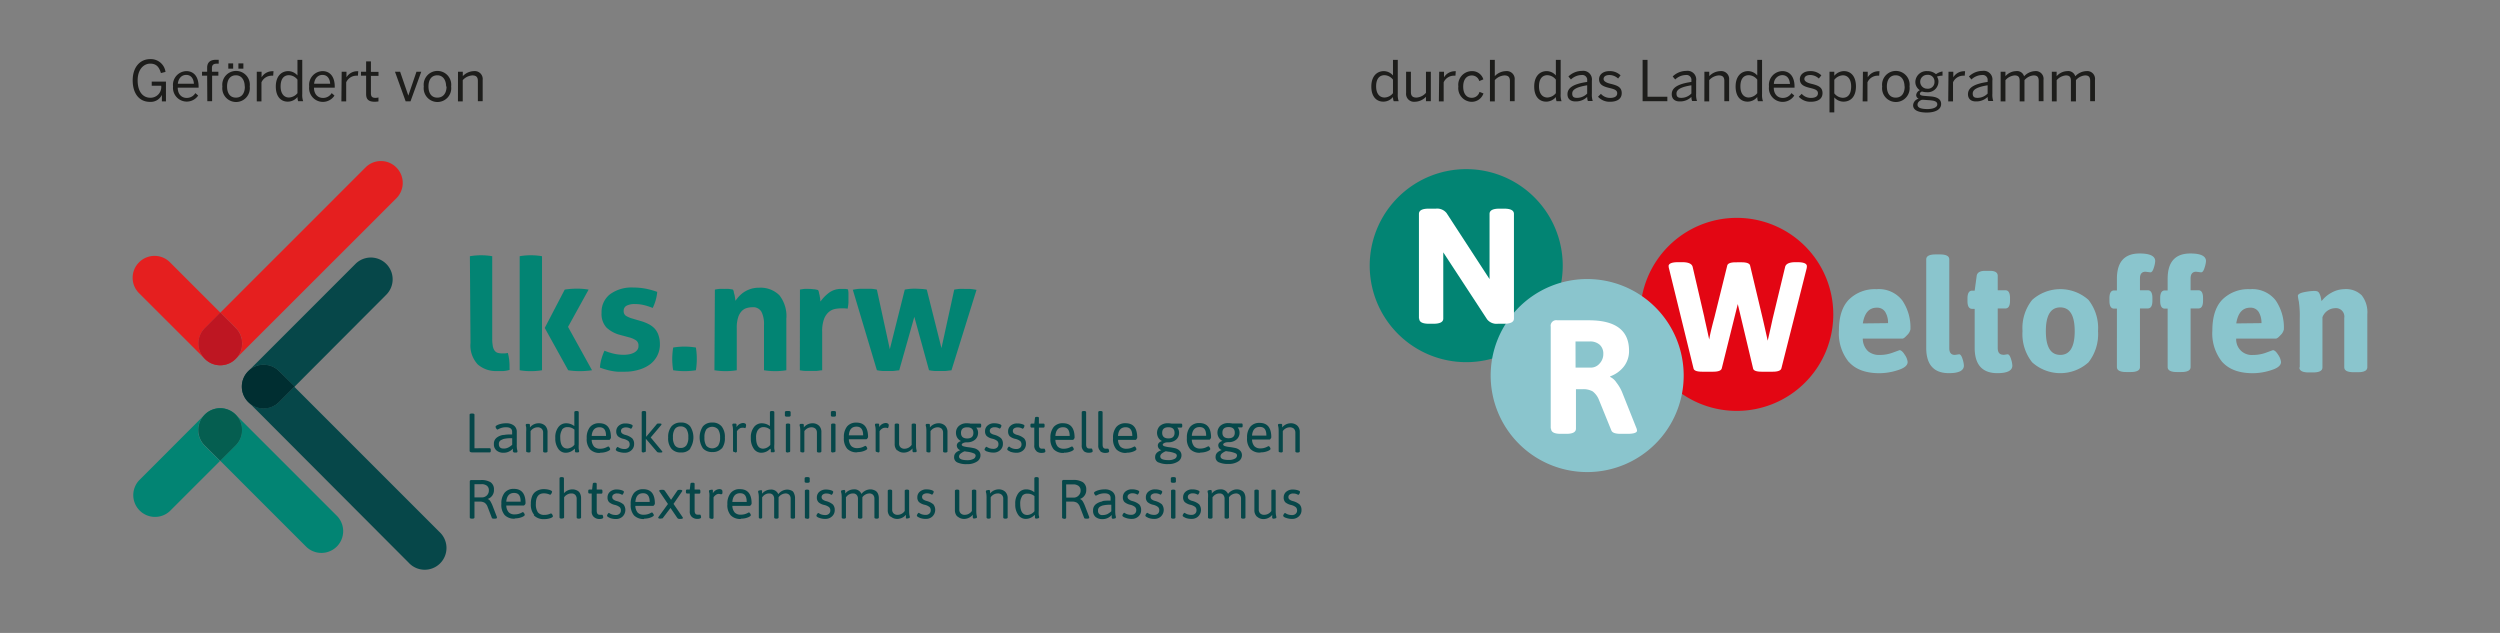 <?xml version="1.0" encoding="UTF-8"?> <svg xmlns="http://www.w3.org/2000/svg" viewBox="0 0 447.87 113.39"><rect x="0" y="0" width="447.87" height="113.39" fill="#808080" stroke="none"/><defs><style>.cls-3{mix-blend-mode:multiply}.cls-4{fill:#028473}.cls-6{fill:#8ac5cd}.cls-7{fill:#fff}.cls-8{fill:#064749}.cls-11{fill:#e51f1f}.cls-16{fill:#1d1d1b}</style></defs><g style="isolation:isolate"><g id="Ebene_1" data-name="Ebene 1"><path style="fill:none" d="M0 0h447.87v113.39H0z"></path><g class="cls-3"><path class="cls-4" d="M262.67 64.88a17.29 17.29 0 1 0-17.29-17.29 17.29 17.29 0 0 0 17.29 17.29"></path></g><path d="M311.14 73.61a17.29 17.29 0 1 0-17.29-17.28 17.28 17.28 0 0 0 17.29 17.28" style="fill:#e30613" class="cls-3"></path><g class="cls-3"><path class="cls-6" d="M284.33 84.57a17.29 17.29 0 1 0-17.28-17.28 17.29 17.29 0 0 0 17.28 17.28"></path></g><path class="cls-7" d="M254.2 57.07V38.32c0-.63.58-.94 1.75-.94h1.26a2.17 2.17 0 0 1 1.94.79l7.7 11.83V38.32c0-.63.59-.94 1.76-.94h.85c1.17 0 1.76.31 1.76.94v18.75c0 .62-.59.93-1.76.93h-1.11a2.16 2.16 0 0 1-1.94-.79l-7.85-12v11.86c0 .62-.59.93-1.76.93h-.8c-1.17 0-1.75-.31-1.75-.93M282.26 65.86H285a2.06 2.06 0 0 0 1.56-.73 2.46 2.46 0 0 0 .67-1.75 2.11 2.11 0 0 0-.65-1.62 2.58 2.58 0 0 0-1.78-.59h-2.55Zm-4.45 10.9V58.54a1 1 0 0 1 1.19-1.16h5.64q7.2 0 7.2 5.44a4.51 4.51 0 0 1-.91 2.82 5.4 5.4 0 0 1-2.47 1.78v.11a2.75 2.75 0 0 1 1.12 1 7.39 7.39 0 0 1 1 1.69l2.54 6.37a1.68 1.68 0 0 1 .15.55c0 .38-.58.58-1.74.58h-1.18c-1 0-1.53-.21-1.68-.61l-2.29-5.64a3.58 3.58 0 0 0-1.05-1.35 3.4 3.4 0 0 0-1.87-.39h-1.13v7.06c0 .62-.57.93-1.73.93h-1c-1.15 0-1.73-.31-1.73-.93M298.92 47.7c0-.49.58-.73 1.73-.73h.73c1.11 0 1.73.29 1.86.86l2.09 9c0 .13.33 1.46.87 4 .11-.74.42-2.08.94-4l2.29-9.25c.09-.39.6-.59 1.53-.59H312c.93 0 1.44.2 1.53.59l2.2 9.25c.32 1.35.63 2.76.95 4.2.13-.53.3-1.29.52-2.27s.35-1.62.43-1.93l2.17-9c.13-.57.75-.86 1.87-.86h.3c1.16 0 1.73.24 1.73.73 0 0 0 .19-.05.41L319.13 66c-.12.39-.63.59-1.54.59h-2c-.95 0-1.46-.2-1.53-.59l-2.74-11.53L308.45 66c-.11.39-.62.59-1.53.59h-2c-.94 0-1.45-.2-1.53-.59L299 48.11a1.22 1.22 0 0 1-.06-.41"></path><path class="cls-6" d="M338.24 57.89a3.72 3.72 0 0 0-.5-2 1.7 1.7 0 0 0-1.51-.77c-1.38 0-2.21.94-2.51 2.82Zm-7 7a8.12 8.12 0 0 1-1.8-5.68c0-2.47.6-4.33 1.8-5.55a6.58 6.58 0 0 1 4.94-1.85 5.3 5.3 0 0 1 4.6 2 8.59 8.59 0 0 1 1.47 5.2 1.9 1.9 0 0 1-.57 1c-.39.43-.67.65-.85.65h-7.12a3.14 3.14 0 0 0 .95 2.26 3.09 3.09 0 0 0 2.06.67 6.67 6.67 0 0 0 2.4-.43l1.17-.43c.28 0 .6.27.94.82a2.79 2.79 0 0 1 .52 1.3c0 .61-.59 1.1-1.75 1.46a10.78 10.78 0 0 1-3.28.55q-3.68 0-5.48-2M350.21 63.58l.76-.11c.24 0 .44.28.61.82a4.61 4.61 0 0 1 .25 1.19c0 .91-.89 1.37-2.68 1.37q-4.06 0-4.07-4.52V46.47c0-.59.56-.89 1.67-.89h.78c1.12 0 1.68.3 1.68.89v15.91c0 .8.33 1.2 1 1.2M358.89 63.58l.76-.11c.24 0 .44.28.61.82a4.61 4.61 0 0 1 .25 1.19c0 .91-.89 1.37-2.68 1.37q-4.06 0-4.07-4.52v-7h-.45c-.56 0-.84-.46-.84-1.39v-.48c0-.93.28-1.39.84-1.39h.45l.36-2.65c.09-.6.6-.9 1.51-.9h.86c.93 0 1.4.3 1.4.9V52h1.37c.55 0 .83.46.83 1.39v.48c0 .93-.28 1.39-.83 1.39h-1.37v7.09c0 .8.33 1.2 1 1.2M366.51 59.33q0 4.24 2.58 4.25c1.72 0 2.59-1.42 2.59-4.25s-.87-4.26-2.59-4.26-2.58 1.42-2.58 4.26m-2.45 5.58a8.11 8.11 0 0 1-1.73-5.6 8.06 8.06 0 0 1 1.73-5.58 7.56 7.56 0 0 1 10.09 0 8.15 8.15 0 0 1 1.71 5.58 8.21 8.21 0 0 1-1.71 5.6 7.53 7.53 0 0 1-10.09 0M385.24 48.79l-.87-.11c-.67 0-1 .4-1 1.2V52h1.39c.56 0 .84.46.84 1.39v.48c0 .93-.28 1.39-.84 1.39h-1.39v10.5c0 .59-.56.89-1.68.89h-.78c-1.11 0-1.67-.3-1.67-.89V55.29h-.5c-.56 0-.84-.46-.84-1.39v-.48c0-.93.28-1.39.84-1.39h.5v-2.09q0-4.53 4.07-4.53c1.86 0 2.79.46 2.79 1.37a4.61 4.61 0 0 1-.25 1.19c-.16.55-.37.82-.61.82M394.31 48.79l-.87-.11c-.66 0-1 .4-1 1.2V52h1.4c.55 0 .83.46.83 1.39v.48c0 .93-.28 1.39-.83 1.39h-1.4v10.5c0 .59-.56.89-1.67.89H390c-1.11 0-1.67-.3-1.67-.89V55.29h-.5c-.56 0-.84-.46-.84-1.39v-.48c0-.93.28-1.39.84-1.39h.5v-2.09q0-4.53 4.07-4.53c1.86 0 2.8.46 2.8 1.37a4.75 4.75 0 0 1-.26 1.19c-.16.55-.37.82-.61.82M405.14 57.89a3.72 3.72 0 0 0-.5-2 1.7 1.7 0 0 0-1.51-.77c-1.38 0-2.21.94-2.51 2.82Zm-7 7a8.12 8.12 0 0 1-1.8-5.68c0-2.47.6-4.33 1.8-5.55a6.58 6.58 0 0 1 4.94-1.85 5.3 5.3 0 0 1 4.6 2 8.59 8.59 0 0 1 1.47 5.2 1.9 1.9 0 0 1-.57 1c-.39.43-.67.65-.86.65h-7.11a2.78 2.78 0 0 0 3 2.93 6.67 6.67 0 0 0 2.4-.43l1.17-.43c.28 0 .6.27.94.82a2.79 2.79 0 0 1 .52 1.3c0 .61-.59 1.1-1.75 1.46a10.78 10.78 0 0 1-3.28.55q-3.67 0-5.48-2M412 65.79v-8.85a17.33 17.33 0 0 0-.17-2.93 8.79 8.79 0 0 1-.17-1c0-.29.38-.52 1.13-.67a10.61 10.61 0 0 1 1.69-.22 1.68 1.68 0 0 1 .74.11.87.87 0 0 1 .3.35 4.1 4.1 0 0 1 .16.39 4.25 4.25 0 0 1 .13.52 3.32 3.32 0 0 0 .1.45 5.42 5.42 0 0 1 1.78-1.51 4.88 4.88 0 0 1 2.31-.63 4 4 0 0 1 3.1 1.11 4.94 4.94 0 0 1 1 3.42v9.46c0 .59-.56.89-1.68.89h-.78c-1.11 0-1.67-.3-1.67-.89v-8.85a1.51 1.51 0 0 0-1.68-1.73 2.51 2.51 0 0 0-2.23 1.62v9c0 .59-.56.89-1.68.89h-.78c-1.11 0-1.67-.3-1.67-.89"></path><path class="cls-8" d="M230.33 92.75a3 3 0 0 0 1.18.21 1.68 1.68 0 0 0 1.17-.45 1.46 1.46 0 0 0 .48-1.13 1.43 1.43 0 0 0-.33-1 3.18 3.18 0 0 0-1.25-.62 1.53 1.53 0 0 1-.59-.29.53.53 0 0 1-.17-.43.51.51 0 0 1 .23-.45 1 1 0 0 1 .65-.18 1.54 1.54 0 0 1 .75.18l.13.06c.06 0 .13-.07.21-.2a.79.79 0 0 0 .11-.33c0-.11-.13-.2-.4-.29a3 3 0 0 0-.9-.13 1.75 1.75 0 0 0-1.18.4 1.29 1.29 0 0 0-.45 1 1.21 1.21 0 0 0 .29.88 2.38 2.38 0 0 0 1 .48 2.12 2.12 0 0 1 .88.4.78.78 0 0 1 .23.59.76.76 0 0 1-.26.6.91.91 0 0 1-.64.22 2.1 2.1 0 0 1-.66-.09 1.6 1.6 0 0 1-.43-.19l-.16-.09c-.06 0-.14.07-.22.2a.67.67 0 0 0-.12.29c0 .13.16.26.49.39m-5.17-.22a1.7 1.7 0 0 0 1.24.43 2 2 0 0 0 1.47-.74.39.39 0 0 1 0 .12 1.06 1.06 0 0 0 0 .14v.24s0 .06.06.1a.23.23 0 0 0 .07.07h.14a1.11 1.11 0 0 0 .3-.06c.12 0 .18-.09.18-.17s0-.14-.07-.39a5.44 5.44 0 0 1-.05-.85v-3.52c0-.14-.13-.22-.39-.22s-.39.08-.39.22v3.61a1.56 1.56 0 0 1-1.25.69 1 1 0 0 1-.74-.25.89.89 0 0 1-.26-.7v-3.35c0-.14-.14-.22-.4-.22s-.39.08-.39.22v3.43a1.55 1.55 0 0 0 .43 1.17m-8.32.39c.26 0 .39-.08.39-.22v-3.62l.15-.17a1.38 1.38 0 0 1 .44-.35 1.41 1.41 0 0 1 .69-.16.82.82 0 0 1 .63.25 1 1 0 0 1 .25.7v3.35c0 .14.13.22.39.22s.4-.08.4-.22v-3.62a1.64 1.64 0 0 1 1.21-.68.91.91 0 0 1 .7.25 1 1 0 0 1 .25.7v3.35c0 .14.13.22.39.22s.4-.08.4-.22v-3.43a2 2 0 0 0-.15-.81 1.13 1.13 0 0 0-.4-.5 1.8 1.8 0 0 0-1-.29 2 2 0 0 0-1.57.82 1.38 1.38 0 0 0-1.41-.82 1.92 1.92 0 0 0-1.5.74.3.3 0 0 1 0-.11 1.3 1.3 0 0 0 0-.13 1 1 0 0 1 0-.12.76.76 0 0 1 0-.11.47.47 0 0 0-.06-.09.23.23 0 0 0-.07-.07h-.14a1.11 1.11 0 0 0-.3.06c-.12 0-.18.09-.18.17s0 .15.07.39a5.35 5.35 0 0 1 0 .85v3.45c0 .14.13.22.39.22m-4.48-.17a3 3 0 0 0 1.17.21 1.65 1.65 0 0 0 1.17-.45 1.64 1.64 0 0 0 .16-2.16 3.16 3.16 0 0 0-1.26-.62 1.55 1.55 0 0 1-.58-.29.54.54 0 0 1-.18-.43.52.52 0 0 1 .24-.45 1 1 0 0 1 .65-.18 1.54 1.54 0 0 1 .75.18l.13.06c.06 0 .13-.07.2-.2a.7.7 0 0 0 .12-.33c0-.11-.14-.2-.4-.29a3 3 0 0 0-.9-.13 1.75 1.75 0 0 0-1.18.4 1.3 1.3 0 0 0-.46 1 1.17 1.17 0 0 0 .3.88 2.38 2.38 0 0 0 1 .48 2.19 2.19 0 0 1 .88.4.77.77 0 0 1 .22.59.76.76 0 0 1-.25.6.92.92 0 0 1-.64.22 2.22 2.22 0 0 1-.67-.09 1.67 1.67 0 0 1-.42-.19l-.16-.09c-.06 0-.14.07-.22.2a.67.67 0 0 0-.12.29c0 .13.16.26.49.39m-2.17.17c.26 0 .39-.08.39-.22v-4.77c0-.14-.13-.22-.39-.22-.27 0-.4.08-.4.22v4.77c0 .14.13.22.4.22m.08-6.43c.26 0 .39-.07.39-.22v-.58c0-.14-.13-.22-.39-.22h-.12c-.27 0-.4.08-.4.22v.58c0 .15.13.22.4.22Zm-4.62 6.26a3 3 0 0 0 1.17.21 1.65 1.65 0 0 0 1.17-.45 1.64 1.64 0 0 0 .16-2.16 3.16 3.16 0 0 0-1.26-.62 1.69 1.69 0 0 1-.59-.29.56.56 0 0 1-.17-.43.53.53 0 0 1 .23-.45 1.07 1.07 0 0 1 .65-.18 1.58 1.58 0 0 1 .76.18l.13.06c.06 0 .12-.07.2-.2a.67.67 0 0 0 .11-.33c0-.11-.13-.2-.39-.29a3 3 0 0 0-.9-.13 1.74 1.74 0 0 0-1.18.4 1.27 1.27 0 0 0-.46 1 1.17 1.17 0 0 0 .3.88 2.31 2.31 0 0 0 1 .48 2.19 2.19 0 0 1 .88.4.77.77 0 0 1 .22.59.76.76 0 0 1-.25.6.92.92 0 0 1-.64.22 2.22 2.22 0 0 1-.67-.09 1.67 1.67 0 0 1-.42-.19l-.16-.09c-.07 0-.14.07-.22.2a.73.73 0 0 0-.13.29c0 .13.17.26.5.39m-4.09 0a3 3 0 0 0 1.18.21 1.68 1.68 0 0 0 1.17-.45 1.46 1.46 0 0 0 .48-1.13 1.43 1.43 0 0 0-.33-1 3.18 3.18 0 0 0-1.25-.62 1.53 1.53 0 0 1-.59-.29.54.54 0 0 1-.26-.47.52.52 0 0 1 .24-.45 1 1 0 0 1 .65-.18 1.54 1.54 0 0 1 .75.18l.13.06c.06 0 .13-.07.2-.2a.7.7 0 0 0 .12-.33c0-.11-.13-.2-.4-.29a3 3 0 0 0-.9-.13 1.75 1.75 0 0 0-1.18.4 1.29 1.29 0 0 0-.45 1 1.17 1.17 0 0 0 .29.88 2.38 2.38 0 0 0 1 .48 2.12 2.12 0 0 1 .88.4.78.78 0 0 1 .23.59.76.76 0 0 1-.26.6.91.91 0 0 1-.64.22 2.1 2.1 0 0 1-.66-.09 1.6 1.6 0 0 1-.43-.19l-.16-.09c-.06 0-.14.07-.22.2a.67.67 0 0 0-.12.29c0 .13.16.26.49.39m-4.45-2a3.09 3.09 0 0 1 .39-.17 5.64 5.64 0 0 1 1.59-.14v1.16a3.38 3.38 0 0 1-.71.51 2 2 0 0 1-.84.17.72.72 0 0 1-.83-.8.75.75 0 0 1 .4-.73m.45-.92a2.58 2.58 0 0 0-1.2.48 1.35 1.35 0 0 0-.54 1.17 1.4 1.4 0 0 0 .46 1.15 1.89 1.89 0 0 0 1.22.38 2.15 2.15 0 0 0 1.66-.74.39.39 0 0 1 0 .12 1.06 1.06 0 0 0 0 .14 1 1 0 0 1 0 .12.83.83 0 0 0 0 .12.37.37 0 0 0 .06.1.23.23 0 0 0 .07.07h.14a1 1 0 0 0 .29-.06c.13 0 .19-.09.19-.17s0-.14-.07-.39a5.44 5.44 0 0 1-.05-.85v-2.24a1.4 1.4 0 0 0-.51-1.14 2.06 2.06 0 0 0-1.32-.41 4.09 4.09 0 0 0-1.39.22c-.38.14-.58.28-.58.42a.61.61 0 0 0 .13.29c.08.13.15.2.22.2l.23-.11a2.87 2.87 0 0 1 1.31-.31c.72 0 1.08.28 1.08.83v.47c-.57 0-1.08 0-1.53.1m-6.43-3h1.23a1.52 1.52 0 0 1 1 .28 1 1 0 0 1 .36.83 1.2 1.2 0 0 1-.38.9 1.21 1.21 0 0 1-.89.36h-1.3Zm-.47 6.18h.07c.27 0 .4-.08.4-.22v-2.88h1a1.74 1.74 0 0 1 .93.2 1.55 1.55 0 0 1 .54.76l.75 1.94c0 .1.17.16.39.16h.1c.28 0 .42-.06.42-.16a.5.5 0 0 0 0-.14l-.77-2a4.7 4.7 0 0 0-.41-.84 1 1 0 0 0-.48-.39 1.66 1.66 0 0 0 1.13-1.67 1.52 1.52 0 0 0-.59-1.32 3.12 3.12 0 0 0-1.78-.42h-1.66a.26.26 0 0 0-.3.29v6.43c0 .14.13.22.4.22m-7.61-4a1.09 1.09 0 0 1 1-.48h.06a1.82 1.82 0 0 1 1.2.44v2.7a1.75 1.75 0 0 1-1.27.68c-.85 0-1.28-.66-1.28-2a2.34 2.34 0 0 1 .33-1.35m2.31 3.45a1.06 1.06 0 0 0 0 .14 1 1 0 0 1 0 .12v.12s0 .06.06.1a.46.46 0 0 0 .07.07h.15a1.13 1.13 0 0 0 .29-.06c.12 0 .18-.09.18-.17s0-.14-.07-.39a5.77 5.77 0 0 1 0-.85v-5.75c0-.14-.14-.22-.4-.22s-.39.08-.39.22v2.49a2.35 2.35 0 0 0-1.48-.51 1.71 1.71 0 0 0-1.39.69 3 3 0 0 0-.55 1.9v.09a3.11 3.11 0 0 0 .52 1.87 1.63 1.63 0 0 0 1.39.74 2.17 2.17 0 0 0 1.58-.74s0 .06 0 .12m-8.29.58c.27 0 .4-.08.4-.22v-3.61a1.54 1.54 0 0 1 1.24-.69 1 1 0 0 1 .75.25.93.93 0 0 1 .26.7v3.35c0 .14.13.22.39.22.27 0 .4-.08.4-.22v-3.43a1.59 1.59 0 0 0-.43-1.17 1.71 1.71 0 0 0-1.24-.43 2 2 0 0 0-1.48.74.2.2 0 0 1 0-.11 1.11 1.11 0 0 1 0-.13.83.83 0 0 1 0-.12v-.11a.41.41 0 0 0-.05-.09l-.08-.07a.37.37 0 0 0-.14 0 1 1 0 0 0-.29.06c-.13 0-.19.09-.19.17s0 .15.07.39a5.35 5.35 0 0 1 .05.85v3.45c0 .14.13.22.39.22m-5.58-.39a1.72 1.72 0 0 0 1.25.43 2 2 0 0 0 1.47-.74.39.39 0 0 1 0 .12 1.06 1.06 0 0 0 0 .14v.12a.83.83 0 0 0 0 .12.37.37 0 0 0 .06.1.23.23 0 0 0 .07.07.41.41 0 0 0 .14 0 1 1 0 0 0 .29-.06c.13 0 .19-.09.19-.17s0-.14-.07-.39a5.44 5.44 0 0 1-.05-.85v-3.49c0-.14-.13-.22-.39-.22-.27 0-.4.08-.4.22v3.61a1.54 1.54 0 0 1-1.24.69 1 1 0 0 1-.75-.25.93.93 0 0 1-.26-.7v-3.35c0-.14-.13-.22-.39-.22s-.4.08-.4.22v3.43a1.59 1.59 0 0 0 .43 1.17m-6.79.22a3 3 0 0 0 1.17.21 1.65 1.65 0 0 0 1.17-.45 1.64 1.64 0 0 0 .16-2.16 3.16 3.16 0 0 0-1.26-.62 1.61 1.61 0 0 1-.59-.29.56.56 0 0 1-.17-.43.53.53 0 0 1 .23-.45 1.07 1.07 0 0 1 .65-.18 1.58 1.58 0 0 1 .76.18l.13.06c.06 0 .12-.07.2-.2a.67.67 0 0 0 .11-.33c0-.11-.13-.2-.39-.29a3 3 0 0 0-.9-.13 1.74 1.74 0 0 0-1.18.4 1.27 1.27 0 0 0-.46 1 1.17 1.17 0 0 0 .3.88 2.38 2.38 0 0 0 1 .48 2.19 2.19 0 0 1 .88.4.77.77 0 0 1 .22.59.76.76 0 0 1-.25.6.92.92 0 0 1-.64.22 2.22 2.22 0 0 1-.67-.09 1.67 1.67 0 0 1-.42-.19l-.16-.09c-.07 0-.14.07-.22.2a.73.73 0 0 0-.13.29c0 .13.17.26.5.39m-5.18-.22a1.72 1.72 0 0 0 1.25.43 2 2 0 0 0 1.47-.74s0 .06 0 .12v.14a.83.83 0 0 1 0 .12.83.83 0 0 0 0 .12.93.93 0 0 0 0 .1l.08.07h.14a1 1 0 0 0 .29-.06c.13 0 .19-.09.19-.17s0-.14-.07-.39a5.44 5.44 0 0 1-.05-.85v-3.49c0-.14-.13-.22-.39-.22-.27 0-.4.08-.4.22v3.61a1.54 1.54 0 0 1-1.24.69 1 1 0 0 1-.75-.25.93.93 0 0 1-.26-.7v-3.35c0-.14-.13-.22-.39-.22-.27 0-.4.08-.4.22v3.43a1.55 1.55 0 0 0 .43 1.17m-8.31.39c.26 0 .39-.08.39-.22v-3.62l.15-.17a1.38 1.38 0 0 1 .44-.35 1.41 1.41 0 0 1 .69-.16.82.82 0 0 1 .63.25 1 1 0 0 1 .24.7v3.35c0 .14.13.22.4.22.26 0 .39-.08.39-.22v-3.42a1 1 0 0 0 0-.2 1.65 1.65 0 0 1 1.21-.68.93.93 0 0 1 .71.25 1 1 0 0 1 .24.7v3.35c0 .14.13.22.4.22.26 0 .39-.08.39-.22v-3.43a2 2 0 0 0-.15-.81 1.18 1.18 0 0 0-.39-.5 1.84 1.84 0 0 0-1-.29 2.05 2.05 0 0 0-1.57.82 1.36 1.36 0 0 0-1.41-.82 2 2 0 0 0-1.5.74.42.42 0 0 1 0-.11 1.3 1.3 0 0 0 0-.13.83.83 0 0 1 0-.12.36.36 0 0 0 0-.11.41.41 0 0 0-.05-.09.27.27 0 0 0-.08-.07.37.37 0 0 0-.14 0 1 1 0 0 0-.29.06c-.12 0-.19.09-.19.17s0 .15.07.39a5.35 5.35 0 0 1 .05.85v3.45c0 .14.13.22.4.22m-4.49-.17a3 3 0 0 0 1.18.21 1.68 1.68 0 0 0 1.17-.45 1.47 1.47 0 0 0 .49-1.13 1.43 1.43 0 0 0-.33-1 3.16 3.16 0 0 0-1.26-.62 1.61 1.61 0 0 1-.59-.29.56.56 0 0 1-.17-.43.53.53 0 0 1 .23-.45 1 1 0 0 1 .65-.18 1.61 1.61 0 0 1 .76.18l.13.06c.05 0 .12-.07.2-.2a.79.79 0 0 0 .11-.33c0-.11-.13-.2-.39-.29a3.15 3.15 0 0 0-.9-.13 1.78 1.78 0 0 0-1.19.4 1.29 1.29 0 0 0-.45 1 1.17 1.17 0 0 0 .3.88 2.26 2.26 0 0 0 1 .48 2.25 2.25 0 0 1 .89.4.81.81 0 0 1 .22.59.79.79 0 0 1-.25.6.92.92 0 0 1-.64.22 2.17 2.17 0 0 1-.67-.09 1.39 1.39 0 0 1-.42-.19l-.16-.09c-.07 0-.14.07-.23.2a.67.67 0 0 0-.12.29c0 .13.17.26.49.39m-2.17.17c.27 0 .4-.08.4-.22v-4.8c0-.14-.13-.22-.4-.22-.26 0-.39.08-.39.22v4.77c0 .14.13.22.39.22m.08-6.43c.27 0 .4-.07.4-.22v-.58c0-.14-.13-.22-.4-.22h-.12c-.26 0-.39.08-.39.22v.58c0 .15.13.22.39.22Zm-8.52 6.43c.27 0 .4-.08.4-.22v-3.62l.15-.17a1.38 1.38 0 0 1 .44-.35 1.41 1.41 0 0 1 .69-.16.82.82 0 0 1 .63.25 1 1 0 0 1 .24.7v3.35c0 .14.13.22.4.22.26 0 .39-.08.39-.22v-3.42a1 1 0 0 0 0-.2 1.65 1.65 0 0 1 1.21-.68.93.93 0 0 1 .71.25 1 1 0 0 1 .24.7v3.35c0 .14.13.22.4.22.26 0 .39-.08.39-.22v-3.43a2 2 0 0 0-.15-.81A1.18 1.18 0 0 0 142 88a1.84 1.84 0 0 0-1-.29 2.05 2.05 0 0 0-1.57.82 1.36 1.36 0 0 0-1.41-.82 2 2 0 0 0-1.5.74 1.1 1.1 0 0 1 0-.11.44.44 0 0 0 0-.13.83.83 0 0 1 0-.12v-.11a.41.41 0 0 0 0-.09l-.08-.07a.37.37 0 0 0-.14 0 1 1 0 0 0-.29.06c-.13 0-.19.09-.19.17s0 .15.07.39a5.35 5.35 0 0 1 .05.85v3.41c0 .14.13.22.39.22m-5.13-3c.07-1 .54-1.56 1.38-1.56s1.19.52 1.19 1.56Zm1.53 3a3.39 3.39 0 0 0 1.24-.22q.54-.22.54-.42a.67.67 0 0 0-.12-.29c-.09-.13-.16-.2-.23-.2l-.2.1a2.51 2.51 0 0 1-1.24.31 1.42 1.42 0 0 1-1.09-.38 1.89 1.89 0 0 1-.43-1.2h3.12c.06 0 .13-.06.21-.16a.49.49 0 0 0 .12-.25q0-2.58-2.1-2.58a2 2 0 0 0-1.65.69 3 3 0 0 0-.59 2 2.77 2.77 0 0 0 .6 2 2.35 2.35 0 0 0 1.82.65m-5.3 0c.26 0 .4-.08.4-.22v-3.66l.11-.15a1.48 1.48 0 0 1 .34-.3.82.82 0 0 1 .44-.16 1 1 0 0 1 .36.06h.2c.05 0 .1-.06.14-.18a1.48 1.48 0 0 0 0-.35.34.34 0 0 0-.14-.28.74.74 0 0 0-.43-.11 1.45 1.45 0 0 0-1.14.74.3.3 0 0 1 0-.11 1.3 1.3 0 0 0 0-.13V88a.76.76 0 0 1 0-.11.41.41 0 0 0 0-.09l-.08-.07a.41.41 0 0 0-.14 0 1 1 0 0 0-.29.06c-.13 0-.19.09-.19.17s0 .15.07.39a5.35 5.35 0 0 1 0 .85v3.5c0 .14.13.22.39.22m-3.47-.27a1.41 1.41 0 0 0 .88.31q.72 0 .72-.3a.94.94 0 0 0-.06-.28c0-.12-.08-.18-.14-.18h-.14a1.28 1.28 0 0 1-.29 0c-.35 0-.53-.24-.53-.73v-3.03h.83c.13 0 .2-.09.2-.29V88c0-.2-.07-.3-.2-.3h-.83v-1c0-.15-.1-.22-.3-.22H124c-.19 0-.3.07-.31.22l-.12 1h-.49c-.14 0-.2.1-.2.3v.12c0 .2.06.29.2.29h.49v3.15a1.26 1.26 0 0 0 .39 1.06m-5.59.27c.22 0 .36 0 .42-.14l1.33-1.75 1.23 1.81a.48.48 0 0 0 .42.15h.11c.31 0 .46-.06.46-.17a.34.34 0 0 0-.08-.18l-1.6-2.34 1.49-2.17a.34.34 0 0 0 .08-.18c0-.11-.15-.17-.46-.17-.22 0-.36.05-.42.14l-1.13 1.65-1.13-1.64a.48.48 0 0 0-.42-.15h-.11c-.31 0-.46.06-.46.17a.34.34 0 0 0 .08.18l1.48 2.19-1.66 2.28a.34.34 0 0 0-.08.18c0 .11.16.17.46.17m-4.55-3q.11-1.56 1.38-1.56c.79 0 1.18.52 1.18 1.56Zm1.53 3a3.39 3.39 0 0 0 1.24-.22q.54-.22.54-.42A.73.73 0 0 0 117 92c-.08-.13-.15-.2-.22-.2l-.21.1a2.44 2.44 0 0 1-1.23.31 1.44 1.44 0 0 1-1.1-.38 1.94 1.94 0 0 1-.42-1.2H117c.06 0 .13-.06.2-.16a.49.49 0 0 0 .12-.25c0-1.72-.69-2.58-2.09-2.58a2.05 2.05 0 0 0-1.66.69 3 3 0 0 0-.58 2 2.82 2.82 0 0 0 .59 2 2.39 2.39 0 0 0 1.83.65m-6.21-.21a3 3 0 0 0 1.17.21 1.65 1.65 0 0 0 1.17-.45 1.64 1.64 0 0 0 .16-2.16 3.16 3.16 0 0 0-1.26-.62 1.55 1.55 0 0 1-.58-.29.54.54 0 0 1-.18-.43.52.52 0 0 1 .24-.45 1 1 0 0 1 .65-.18 1.54 1.54 0 0 1 .75.18l.13.06c.06 0 .13-.07.2-.2a.7.7 0 0 0 .12-.33c0-.11-.14-.2-.4-.29a3 3 0 0 0-.9-.13 1.75 1.75 0 0 0-1.18.4 1.29 1.29 0 0 0-.45 1 1.17 1.17 0 0 0 .29.88 2.38 2.38 0 0 0 1 .48 2.19 2.19 0 0 1 .88.4.77.77 0 0 1 .22.59.76.76 0 0 1-.25.6.92.92 0 0 1-.64.22 2.22 2.22 0 0 1-.67-.09 1.67 1.67 0 0 1-.42-.19l-.16-.09c-.06 0-.14.07-.22.2a.67.67 0 0 0-.12.29c0 .13.16.26.49.39m-2.78-.1a1.43 1.43 0 0 0 .88.31c.49 0 .73-.1.73-.3a.94.94 0 0 0-.06-.28q-.06-.18-.15-.18h-.14a1.23 1.23 0 0 1-.29 0c-.35 0-.53-.24-.53-.73v-3.05h.83c.13 0 .2-.09.2-.29V88c0-.2-.07-.3-.2-.3h-.83v-1c0-.15-.1-.22-.29-.22h-.1c-.2 0-.31.07-.32.22l-.12 1h-.49c-.13 0-.2.1-.2.3v.12c0 .2.07.29.2.29h.42v3.15a1.26 1.26 0 0 0 .39 1.06m-5.73.27c.26 0 .4-.08.4-.22v-3.58l.14-.18a1.83 1.83 0 0 1 .46-.34 1.42 1.42 0 0 1 .72-.17.9.9 0 0 1 .67.25 1 1 0 0 1 .26.7v3.35c0 .14.13.22.39.22s.4-.08.4-.22v-3.43a1.86 1.86 0 0 0-.16-.81 1.13 1.13 0 0 0-.4-.5 1.86 1.86 0 0 0-1-.29 2.06 2.06 0 0 0-1.51.69v-2.67c0-.14-.14-.22-.4-.22s-.39.08-.39.22v7c0 .14.13.22.39.22m-5-.6a2.41 2.41 0 0 0 1.87.69 3.24 3.24 0 0 0 1.09-.17c.31-.11.46-.22.46-.34a.72.72 0 0 0-.11-.31c-.08-.13-.16-.19-.22-.19h-.06a2.46 2.46 0 0 1-1.12.25 1.39 1.39 0 0 1-1.18-.46 2.56 2.56 0 0 1-.36-1.51q0-1.89 1.44-1.89a2.56 2.56 0 0 1 1.07.24h.07c.06 0 .13-.07.2-.2a.74.74 0 0 0 .12-.33c0-.12-.16-.22-.46-.32a3.54 3.54 0 0 0-1-.14 2.44 2.44 0 0 0-1.59.53 1.85 1.85 0 0 0-.55.82 3.46 3.46 0 0 0-.2 1.27 2.88 2.88 0 0 0 .6 2m-5-2.38c.08-1 .54-1.56 1.39-1.56s1.18.52 1.18 1.56Zm1.53 3a3.39 3.39 0 0 0 1.24-.22q.54-.22.54-.42a.67.67 0 0 0-.12-.29c-.09-.13-.16-.2-.22-.2a.76.76 0 0 0-.21.1 2.51 2.51 0 0 1-1.24.31 1.42 1.42 0 0 1-1.09-.38 1.94 1.94 0 0 1-.43-1.2h3.12c.06 0 .13-.06.21-.16a.49.49 0 0 0 .12-.25c0-1.72-.7-2.58-2.09-2.58a2.05 2.05 0 0 0-1.66.69 3 3 0 0 0-.58 2 2.77 2.77 0 0 0 .59 2 2.35 2.35 0 0 0 1.82.65M85 86.74h1.23a1.52 1.52 0 0 1 1 .28 1 1 0 0 1 .35.83 1.22 1.22 0 0 1-.36.9 1.25 1.25 0 0 1-.9.36H85Zm-.47 6.18h.07c.27 0 .4-.08.4-.22v-2.84h.89a1.68 1.68 0 0 1 .92.2 1.5 1.5 0 0 1 .55.76l.75 1.94c0 .1.17.16.39.16h.1c.28 0 .42-.06.42-.16a.5.5 0 0 0 0-.14l-.77-2a5.5 5.5 0 0 0-.41-.84 1 1 0 0 0-.48-.39 1.65 1.65 0 0 0 1.13-1.67 1.52 1.52 0 0 0-.59-1.32 3.13 3.13 0 0 0-1.79-.4h-1.65a.26.26 0 0 0-.3.29v6.41c0 .14.13.22.4.22M229.41 81.07c.27 0 .4-.07.4-.22v-3.61a1.54 1.54 0 0 1 1.24-.69 1.09 1.09 0 0 1 .75.25 1 1 0 0 1 .26.71v3.34c0 .15.13.22.39.22.27 0 .4-.07.4-.22v-3.42a1.55 1.55 0 0 0-.43-1.17 1.68 1.68 0 0 0-1.25-.43 2 2 0 0 0-1.47.74.53.53 0 0 1 0-.11 1.23 1.23 0 0 0 0-.13.83.83 0 0 1 0-.12.83.83 0 0 0 0-.12.41.41 0 0 0-.05-.09.21.21 0 0 0-.08-.06h-.14a1.35 1.35 0 0 0-.29 0c-.13 0-.19.1-.19.18s0 .14.07.38a5.5 5.5 0 0 1 .05.86v3.46c0 .15.13.22.39.22m-5.16-3c.07-1 .54-1.56 1.38-1.56s1.19.52 1.19 1.56Zm1.53 3a3.19 3.19 0 0 0 1.24-.22c.36-.14.54-.28.54-.41a.65.65 0 0 0-.12-.3c-.09-.13-.16-.19-.23-.19l-.2.09a2.52 2.52 0 0 1-1.24.32 1.46 1.46 0 0 1-1.09-.38 1.89 1.89 0 0 1-.43-1.21h3.12c.06 0 .13 0 .21-.16a.44.44 0 0 0 .12-.24q0-2.58-2.1-2.58a2.06 2.06 0 0 0-1.65.68 3 3 0 0 0-.59 2 2.79 2.79 0 0 0 .6 2 2.34 2.34 0 0 0 1.82.64m-6.88.12a2.68 2.68 0 0 1 .68-.39l.41.07a4.27 4.27 0 0 1 1.34.34.43.43 0 0 1 .23.39.66.66 0 0 1-.41.57 2.21 2.21 0 0 1-1.07.22c-1 0-1.48-.22-1.48-.67a.69.69 0 0 1 .3-.53m1.15-4.69q1.11 0 1.11 1c0 .66-.37 1-1.11 1s-1.11-.34-1.11-1 .37-1 1.11-1m-1.73 6.31a3.8 3.8 0 0 0 1.69.29 3.09 3.09 0 0 0 1.77-.44 1.29 1.29 0 0 0 .66-1.11 1.15 1.15 0 0 0-.35-.86 1.72 1.72 0 0 0-.83-.44c-.33-.07-.65-.13-1-.17a4.9 4.9 0 0 1-.83-.16c-.23-.07-.35-.17-.35-.31s.28-.39.85-.41h.1a2.09 2.09 0 0 0 1.46-.49 1.57 1.57 0 0 0 .52-1.21 1.47 1.47 0 0 0-.32-.94h.69c.13 0 .19-.1.19-.3v-.11c0-.2-.06-.3-.19-.3h-1.7a3.34 3.34 0 0 0-.65-.06 2.07 2.07 0 0 0-1.46.48 1.71 1.71 0 0 0-.28 2.1 1.48 1.48 0 0 0 .66.6q-.75.26-.75.81a.89.89 0 0 0 .63.83q-1.11.39-1.11 1.2a1 1 0 0 0 .58 1m-4.84-4.75c.08-1 .54-1.56 1.39-1.56s1.18.52 1.18 1.56Zm1.53 3a3.19 3.19 0 0 0 1.24-.22c.36-.14.54-.28.54-.41a.65.65 0 0 0-.12-.3c-.08-.13-.16-.19-.22-.19l-.21.09a2.52 2.52 0 0 1-1.24.32 1.46 1.46 0 0 1-1.09-.38 2 2 0 0 1-.43-1.21h3.12c.06 0 .13 0 .21-.16a.44.44 0 0 0 .12-.24c0-1.72-.7-2.58-2.09-2.58a2.08 2.08 0 0 0-1.66.68 3 3 0 0 0-.58 2 2.79 2.79 0 0 0 .59 2 2.34 2.34 0 0 0 1.82.64m-6.88.12a2.58 2.58 0 0 1 .69-.39l.4.07a4.19 4.19 0 0 1 1.34.34.43.43 0 0 1 .23.39.66.66 0 0 1-.41.57 2.21 2.21 0 0 1-1.07.22c-1 0-1.48-.22-1.48-.67a.69.69 0 0 1 .3-.53m1.16-4.69c.73 0 1.1.33 1.1 1s-.37 1-1.1 1-1.12-.34-1.12-1 .37-1 1.12-1m-1.74 6.31a3.82 3.82 0 0 0 1.7.29 3.06 3.06 0 0 0 1.72-.44 1.29 1.29 0 0 0 .66-1.11 1.15 1.15 0 0 0-.35-.86 1.72 1.72 0 0 0-.83-.44c-.33-.07-.65-.13-1-.17a5.1 5.1 0 0 1-.83-.16c-.23-.07-.35-.17-.35-.31s.28-.39.85-.41h.1a2.09 2.09 0 0 0 1.46-.49 1.57 1.57 0 0 0 .52-1.21 1.41 1.41 0 0 0-.32-.94h.69c.13 0 .2-.1.2-.3v-.11c0-.2-.07-.3-.2-.3h-1.7a3.27 3.27 0 0 0-.65-.06 2.07 2.07 0 0 0-1.46.48 1.75 1.75 0 0 0-.28 2.1 1.48 1.48 0 0 0 .66.6q-.75.26-.75.81a.88.88 0 0 0 .64.83c-.75.26-1.12.66-1.12 1.2a1 1 0 0 0 .58 1m-7.23-4.75q.1-1.56 1.38-1.56c.79 0 1.18.52 1.18 1.56Zm1.53 3a3.19 3.19 0 0 0 1.24-.22c.36-.14.53-.28.53-.41a.65.65 0 0 0-.12-.3c-.08-.13-.15-.19-.22-.19l-.21.09a2.45 2.45 0 0 1-1.23.32 1.48 1.48 0 0 1-1.1-.38 2 2 0 0 1-.42-1.21h3.12c.06 0 .13 0 .2-.16a.44.44 0 0 0 .12-.24c0-1.72-.69-2.58-2.09-2.58a2.08 2.08 0 0 0-1.66.68 3 3 0 0 0-.58 2 2.83 2.83 0 0 0 .59 2 2.38 2.38 0 0 0 1.83.64m-4.72-.3a1.4 1.4 0 0 0 .88.3c.48 0 .72-.1.72-.29a1.06 1.06 0 0 0-.06-.29q-.06-.18-.15-.18H198.07c-.36 0-.54-.24-.54-.73v-5.8c0-.15-.13-.22-.39-.22s-.39.07-.39.22v5.9a1.26 1.26 0 0 0 .39 1.06m-3 0a1.43 1.43 0 0 0 .89.3c.48 0 .72-.1.72-.29a1.06 1.06 0 0 0-.06-.29q-.06-.18-.15-.18H195.12c-.36 0-.54-.24-.54-.73v-5.77c0-.15-.13-.22-.39-.22s-.4.07-.4.22v5.9a1.26 1.26 0 0 0 .39 1.06m-5.11-2.71q.1-1.56 1.38-1.56c.79 0 1.18.52 1.18 1.56Zm1.53 3a3.23 3.23 0 0 0 1.24-.22c.35-.14.53-.28.53-.41a.65.65 0 0 0-.12-.3c-.08-.13-.16-.19-.22-.19l-.21.09a2.48 2.48 0 0 1-1.23.32 1.48 1.48 0 0 1-1.1-.38 2 2 0 0 1-.42-1.21h3.12c.05 0 .12 0 .2-.16a.44.44 0 0 0 .12-.24c0-1.72-.7-2.58-2.09-2.58a2.08 2.08 0 0 0-1.66.68 3 3 0 0 0-.58 2 2.83 2.83 0 0 0 .59 2 2.37 2.37 0 0 0 1.83.64m-4.92-.3a1.4 1.4 0 0 0 .88.3c.48 0 .72-.1.72-.29a1.06 1.06 0 0 0-.06-.29q-.06-.18-.15-.18h-.42c-.36 0-.53-.24-.53-.73V76.6h.82c.14 0 .2-.1.2-.3v-.11c0-.2-.06-.3-.2-.3h-.82v-1q0-.21-.3-.21h-.1c-.2 0-.3.07-.31.21l-.12 1h-.5c-.13 0-.19.1-.19.3v.11c0 .2.06.3.19.3h.5v3.15a1.26 1.26 0 0 0 .39 1.06m-4.72.1a3.2 3.2 0 0 0 1.18.2 1.72 1.72 0 0 0 1.17-.44 1.5 1.5 0 0 0 .49-1.13 1.43 1.43 0 0 0-.33-1 3.09 3.09 0 0 0-1.26-.63 1.62 1.62 0 0 1-.59-.28.59.59 0 0 1-.17-.44.53.53 0 0 1 .23-.45 1.09 1.09 0 0 1 .65-.17 1.61 1.61 0 0 1 .76.18l.12.06c.06 0 .13-.07.21-.2a.84.84 0 0 0 .11-.33c0-.11-.13-.21-.39-.29a2.84 2.84 0 0 0-.9-.13 1.71 1.71 0 0 0-1.19.4 1.28 1.28 0 0 0-.45 1 1.24 1.24 0 0 0 .29.89 2.26 2.26 0 0 0 1 .47 2.41 2.41 0 0 1 .89.4.83.83 0 0 1 .22.6.79.79 0 0 1-.25.6 1 1 0 0 1-.65.22 2.1 2.1 0 0 1-.66-.09 2.66 2.66 0 0 1-.43-.19l-.21-.16c-.07 0-.14.06-.23.19a.65.65 0 0 0-.12.3c0 .12.16.25.49.39m-4.1 0a3.18 3.18 0 0 0 1.17.2 1.68 1.68 0 0 0 1.17-.44 1.46 1.46 0 0 0 .49-1.13 1.43 1.43 0 0 0-.33-1 3 3 0 0 0-1.26-.63 1.62 1.62 0 0 1-.59-.28.59.59 0 0 1-.17-.44.56.56 0 0 1 .23-.45 1.14 1.14 0 0 1 .65-.17 1.58 1.58 0 0 1 .76.18l.13.06c.06 0 .13-.07.2-.2a.7.7 0 0 0 .11-.33c0-.11-.13-.21-.39-.29a2.75 2.75 0 0 0-.9-.13 1.69 1.69 0 0 0-1.18.4 1.26 1.26 0 0 0-.46 1 1.2 1.2 0 0 0 .3.89 2.2 2.2 0 0 0 1 .47 2.34 2.34 0 0 1 .88.4.79.79 0 0 1 .22.6.76.76 0 0 1-.25.6.92.92 0 0 1-.64.22 2.22 2.22 0 0 1-.67-.09 2.93 2.93 0 0 1-.42-.19l-.16-.09c-.07 0-.14.06-.22.19a.7.7 0 0 0-.13.3c0 .12.17.25.5.39m-4.76.32a2.68 2.68 0 0 1 .68-.39l.41.07a4.27 4.27 0 0 1 1.34.34.43.43 0 0 1 .23.39.66.66 0 0 1-.41.57 2.24 2.24 0 0 1-1.07.22c-1 0-1.49-.22-1.49-.67a.7.7 0 0 1 .31-.53m1.15-4.69q1.11 0 1.11 1c0 .66-.37 1-1.11 1s-1.11-.34-1.11-1 .37-1 1.11-1m-1.73 6.31a3.8 3.8 0 0 0 1.69.29 3.09 3.09 0 0 0 1.77-.45 1.3 1.3 0 0 0 .65-1.11 1.14 1.14 0 0 0-.34-.86 1.71 1.71 0 0 0-.84-.44c-.32-.07-.65-.13-1-.17a5 5 0 0 1-.84-.16c-.23-.07-.34-.17-.34-.31s.28-.39.85-.41h.1a2.09 2.09 0 0 0 1.46-.49 1.57 1.57 0 0 0 .52-1.21 1.42 1.42 0 0 0-.33-.94h.69c.14 0 .2-.1.2-.3v-.11c0-.2-.06-.3-.2-.3h-1.69a3.34 3.34 0 0 0-.65-.06 2.07 2.07 0 0 0-1.46.48 1.6 1.6 0 0 0-.52 1.23 1.71 1.71 0 0 0 .23.87 1.56 1.56 0 0 0 .67.6q-.75.26-.75.81a.89.89 0 0 0 .63.83q-1.11.39-1.11 1.2a1 1 0 0 0 .58 1m-5.2-1.78c.26 0 .39-.07.39-.22v-3.61a1.55 1.55 0 0 1 1.24-.69 1.06 1.06 0 0 1 .75.25 1 1 0 0 1 .26.71v3.34c0 .15.13.22.4.22.26 0 .39-.07.39-.22v-3.42a1.55 1.55 0 0 0-.43-1.17 1.66 1.66 0 0 0-1.24-.43 2 2 0 0 0-1.48.74.89.89 0 0 0 0-.11.86.86 0 0 0 0-.13v-.12a.34.34 0 0 0 0-.12.41.41 0 0 0-.05-.09.19.19 0 0 0-.07-.06h-.15a1.45 1.45 0 0 0-.29 0c-.12 0-.19.1-.19.18s0 .14.07.38a4.47 4.47 0 0 1 .05.86v3.46c0 .15.13.22.4.22m-5.6-.38a1.69 1.69 0 0 0 1.24.42 2 2 0 0 0 1.47-.74.5.5 0 0 1 0 .12.78.78 0 0 0 0 .14.86.86 0 0 1 0 .13v.12a.47.47 0 0 0 .06.09.15.15 0 0 0 .07.07.28.28 0 0 0 .14 0 1.53 1.53 0 0 0 .3 0q.18-.06.18-.18s0-.14-.07-.38a5.59 5.59 0 0 1-.05-.86v-3.5c0-.15-.13-.22-.39-.22s-.39.07-.39.22v3.61a1.56 1.56 0 0 1-1.25.69 1 1 0 0 1-.74-.25.91.91 0 0 1-.26-.71v-3.34c0-.15-.14-.22-.4-.22s-.39.07-.39.22v3.42a1.59 1.59 0 0 0 .43 1.18m-3.53.38c.26 0 .39-.07.39-.22v-3.61l.12-.15a1.31 1.31 0 0 1 .34-.3.77.77 0 0 1 .43-.15 1.27 1.27 0 0 1 .37 0l.19.06c.06 0 .1-.06.14-.18a1.17 1.17 0 0 0 .06-.35.32.32 0 0 0-.15-.28.72.72 0 0 0-.42-.11 1.45 1.45 0 0 0-1.15.74.89.89 0 0 0 0-.11.86.86 0 0 0 0-.13v-.12a.34.34 0 0 0 0-.12.41.41 0 0 0-.05-.09.19.19 0 0 0-.07-.06h-.15a1.45 1.45 0 0 0-.29 0c-.12 0-.19.1-.19.18s0 .14.07.38a4.47 4.47 0 0 1 .05.86v3.46c0 .15.13.22.4.22m-5.2-3q.1-1.56 1.38-1.56c.79 0 1.18.52 1.18 1.56Zm1.53 3a3.14 3.14 0 0 0 1.23-.22c.36-.14.54-.28.54-.41a.65.65 0 0 0-.12-.3c-.08-.13-.16-.19-.22-.19l-.21.09a2.51 2.51 0 0 1-1.23.32 1.47 1.47 0 0 1-1.1-.38 2 2 0 0 1-.42-1.21h3.12s.12 0 .2-.16a.44.44 0 0 0 .12-.24c0-1.72-.7-2.58-2.09-2.58a2.08 2.08 0 0 0-1.66.68 3 3 0 0 0-.58 2 2.83 2.83 0 0 0 .59 2 2.35 2.35 0 0 0 1.83.64m-4.32 0c.26 0 .4-.07.4-.22v-4.72c0-.15-.14-.22-.4-.22s-.39.07-.39.22v4.76c0 .15.13.22.39.22m.08-6.42c.26 0 .4-.08.4-.22v-.58c0-.15-.14-.22-.4-.22h-.12c-.26 0-.39.07-.39.22v.58c0 .14.13.22.39.22Zm-5.65 6.42c.26 0 .39-.07.39-.22v-3.61a1.55 1.55 0 0 1 1.24-.69 1.08 1.08 0 0 1 .75.25 1 1 0 0 1 .26.71v3.34c0 .15.13.22.4.22s.4-.07.4-.22v-3.42a1.55 1.55 0 0 0-.43-1.17 1.67 1.67 0 0 0-1.24-.43 2 2 0 0 0-1.48.74.75.75 0 0 1 0-.11.86.86 0 0 0 0-.13v-.12a.34.34 0 0 0 0-.12.41.41 0 0 0-.05-.09.16.16 0 0 0-.08-.06h-.14a1.45 1.45 0 0 0-.29 0c-.12 0-.19.1-.19.18s0 .14.07.38a5.5 5.5 0 0 1 .05.86v3.46c0 .15.13.22.4.22m-2.6 0c.26 0 .39-.07.39-.22v-4.73c0-.15-.13-.22-.39-.22s-.39.07-.39.22v4.76c0 .15.13.22.39.22m.08-6.42c.26 0 .39-.08.39-.22v-.58c0-.15-.13-.22-.39-.22H141c-.26 0-.39.07-.39.22v.58c0 .14.13.22.39.22ZM135.82 77a1.14 1.14 0 0 1 1-.48h.06A1.8 1.8 0 0 1 138 77v2.7a1.78 1.78 0 0 1-1.26.68c-.86 0-1.29-.66-1.29-2a2.38 2.38 0 0 1 .33-1.36m2.31 3.45a.78.78 0 0 0 0 .14v.13a.34.34 0 0 0 0 .12.41.41 0 0 0 0 .09.13.13 0 0 0 .08.07s.07 0 .14 0a1.45 1.45 0 0 0 .29 0c.12 0 .19-.1.19-.18s0-.14-.07-.38a5.59 5.59 0 0 1 0-.86v-5.75c0-.15-.13-.22-.4-.22-.26 0-.39.07-.39.22v2.48a2.4 2.4 0 0 0-1.48-.5 1.7 1.7 0 0 0-1.38.69 2.93 2.93 0 0 0-.56 1.9v.09a3.2 3.2 0 0 0 .52 1.87 1.62 1.62 0 0 0 1.39.73 2.17 2.17 0 0 0 1.58-.74.71.71 0 0 1 0 .12m-6.38.58c.27 0 .4-.07.4-.22v-3.61l.12-.15a1.42 1.42 0 0 1 .33-.3.8.8 0 0 1 .44-.15 1.25 1.25 0 0 1 .36 0l.2.06c.05 0 .1-.06.14-.18a1.55 1.55 0 0 0 .05-.35.31.31 0 0 0-.14-.28.74.74 0 0 0-.43-.11 1.45 1.45 0 0 0-1.14.74.53.53 0 0 1 0-.11.86.86 0 0 0 0-.13 1 1 0 0 1 0-.12.83.83 0 0 0 0-.12.41.41 0 0 0-.05-.09.21.21 0 0 0-.08-.06h-.14a1.35 1.35 0 0 0-.29 0c-.13 0-.19.1-.19.18s0 .14.07.38a5.5 5.5 0 0 1 .05.86v3.46c0 .15.13.22.39.22m-5.51-2.6a2.56 2.56 0 0 1 .33-1.46 1.43 1.43 0 0 1 2.12 0 2.53 2.53 0 0 1 .35 1.47 2.46 2.46 0 0 1-.35 1.45 1.43 1.43 0 0 1-2.12 0 2.56 2.56 0 0 1-.33-1.46m3.09 2a3 3 0 0 0 .57-2 3 3 0 0 0-.58-2 2.06 2.06 0 0 0-1.67-.69 2.1 2.1 0 0 0-1.69.69 3.58 3.58 0 0 0 0 3.92 2.14 2.14 0 0 0 1.7.67 2.1 2.1 0 0 0 1.68-.66m-8.74-2a2.48 2.48 0 0 1 .34-1.46 1.2 1.2 0 0 1 1-.47 1.25 1.25 0 0 1 1.07.47 2.53 2.53 0 0 1 .34 1.47 2.46 2.46 0 0 1-.34 1.45 1.25 1.25 0 0 1-1.07.47 1.2 1.2 0 0 1-1-.47 2.48 2.48 0 0 1-.34-1.46m3.09 2a3.65 3.65 0 0 0 0-3.93 2 2 0 0 0-1.67-.69 2.12 2.12 0 0 0-1.69.69 3 3 0 0 0-.59 2 2.89 2.89 0 0 0 .59 2 2.13 2.13 0 0 0 1.7.67 2.06 2.06 0 0 0 1.67-.66m-8.35.62c.26 0 .39-.07.39-.22v-2.2l2 2.34c.07.09.25.13.53.13.29 0 .43 0 .43-.14a.25.25 0 0 0-.09-.15l-2-2.41 1.84-2.17a.37.37 0 0 0 .1-.2c0-.09-.12-.13-.35-.13-.28 0-.45 0-.52.14l-1.89 2.25v-4.41c0-.15-.13-.22-.39-.22s-.4.07-.4.22v7c0 .15.14.22.4.22m-4.59-.16a3.18 3.18 0 0 0 1.17.2 1.68 1.68 0 0 0 1.17-.44 1.46 1.46 0 0 0 .49-1.13 1.43 1.43 0 0 0-.33-1 3 3 0 0 0-1.26-.63 1.56 1.56 0 0 1-.58-.28.56.56 0 0 1-.18-.44.54.54 0 0 1 .24-.45 1.09 1.09 0 0 1 .65-.17 1.54 1.54 0 0 1 .75.18l.13.06c.06 0 .13-.07.2-.2a.74.74 0 0 0 .12-.33c0-.11-.14-.21-.4-.29a2.75 2.75 0 0 0-.9-.13 1.71 1.71 0 0 0-1.18.4 1.29 1.29 0 0 0-.46 1 1.2 1.2 0 0 0 .3.89 2.26 2.26 0 0 0 1 .47 2.34 2.34 0 0 1 .88.4.79.79 0 0 1 .22.6.76.76 0 0 1-.25.6.92.92 0 0 1-.64.22 2.22 2.22 0 0 1-.67-.09 2.93 2.93 0 0 1-.42-.19l-.16-.09c-.06 0-.14.06-.22.19a.65.65 0 0 0-.12.3c0 .12.16.25.49.39M106 78.1c.07-1 .54-1.56 1.38-1.56s1.19.52 1.19 1.56Zm1.53 3a3.19 3.19 0 0 0 1.24-.22c.36-.14.54-.28.54-.41a.65.65 0 0 0-.12-.3c-.09-.13-.16-.19-.23-.19l-.2.09a2.52 2.52 0 0 1-1.24.32 1.46 1.46 0 0 1-1.09-.38 1.89 1.89 0 0 1-.43-1.21h3.12c.06 0 .13 0 .21-.16a.44.44 0 0 0 .12-.24q0-2.58-2.1-2.58a2.06 2.06 0 0 0-1.65.68 3 3 0 0 0-.59 2 2.79 2.79 0 0 0 .6 2 2.34 2.34 0 0 0 1.82.64M100.66 77a1.14 1.14 0 0 1 1-.48h.06a1.79 1.79 0 0 1 1.19.45v2.7a1.74 1.74 0 0 1-1.26.68c-.86 0-1.28-.66-1.28-2a2.38 2.38 0 0 1 .33-1.36m2.3 3.5a.78.78 0 0 0 0 .14.86.86 0 0 1 0 .13.83.83 0 0 0 0 .12.24.24 0 0 0 .06.09.12.12 0 0 0 .07.07.26.26 0 0 0 .14 0 1.35 1.35 0 0 0 .29 0c.13 0 .19-.1.19-.18s0-.14-.07-.38a5.59 5.59 0 0 1 0-.86v-5.77c0-.15-.13-.22-.39-.22s-.4.07-.4.22v2.48a2.36 2.36 0 0 0-1.48-.5 1.7 1.7 0 0 0-1.38.69 2.93 2.93 0 0 0-.55 1.9v.09a3.13 3.13 0 0 0 .52 1.87 1.59 1.59 0 0 0 1.38.73 2.16 2.16 0 0 0 1.58-.74.5.5 0 0 1 0 .12m-8.31.58c.26 0 .4-.07.4-.22v-3.61a1.54 1.54 0 0 1 1.24-.69 1 1 0 0 1 .74.25.93.93 0 0 1 .27.71v3.34c0 .15.13.22.39.22s.4-.07.4-.22v-3.42a1.59 1.59 0 0 0-.43-1.17 1.68 1.68 0 0 0-1.25-.43 2 2 0 0 0-1.47.74.53.53 0 0 1 0-.11.86.86 0 0 0 0-.13 1 1 0 0 1 0-.12v-.12a.24.24 0 0 0-.06-.09.13.13 0 0 0-.07-.06.41.41 0 0 0-.14 0 1.35 1.35 0 0 0-.29 0c-.13 0-.19.1-.19.18s0 .14.07.38a5.5 5.5 0 0 1 0 .86v3.46c0 .15.13.22.39.22m-4.87-2.21.39-.18a5.64 5.64 0 0 1 1.59-.14v1.17a3.13 3.13 0 0 1-.72.5 1.78 1.78 0 0 1-.83.18q-.84 0-.84-.81a.75.75 0 0 1 .41-.72m.45-.92a2.5 2.5 0 0 0-1.21.47 1.35 1.35 0 0 0-.54 1.17 1.41 1.41 0 0 0 .52 1.19 1.87 1.87 0 0 0 1.22.37 2.17 2.17 0 0 0 1.66-.74.71.71 0 0 1 0 .12.78.78 0 0 0 0 .14v.13a.34.34 0 0 0 0 .12.41.41 0 0 0 .12.12.13.13 0 0 0 .08.07s.07 0 .14 0a1.45 1.45 0 0 0 .29 0c.12 0 .19-.1.19-.18s0-.14-.07-.38a4.54 4.54 0 0 1-.05-.86v-2.27a1.37 1.37 0 0 0-.51-1.14 2.11 2.11 0 0 0-1.33-.41 4 4 0 0 0-1.38.21c-.39.14-.58.28-.58.42a.65.65 0 0 0 .12.3c.08.13.16.2.22.2l.23-.11a2.78 2.78 0 0 1 1.31-.31c.73 0 1.09.28 1.09.83v.46c-.57 0-1.08 0-1.53.11m-5.78 3.11h3.28c.13 0 .2-.1.2-.29v-.16c0-.2-.07-.3-.2-.3H85v-6c0-.14-.13-.22-.4-.22h-.07c-.27 0-.4.08-.4.22v6.42a.26.26 0 0 0 .3.29"></path><path class="cls-4" d="M120.6 66.33a13 13 0 0 1-.17-2 13.54 13.54 0 0 1 .17-2.07 13 13 0 0 1 2-.17 13.54 13.54 0 0 1 2.07.17 13.31 13.31 0 0 1 .16 2 13.12 13.12 0 0 1-.16 2.07 13.31 13.31 0 0 1-2 .16 13.12 13.12 0 0 1-2.07-.16M84.18 45.9a12.25 12.25 0 0 1 2-.17 12.05 12.05 0 0 1 2 .17v14.67a7.6 7.6 0 0 0 .1 1.4 2.1 2.1 0 0 0 .31.82 1.09 1.09 0 0 0 .54.41 2.9 2.9 0 0 0 .84.11h.49a4.34 4.34 0 0 0 .52-.08 8.78 8.78 0 0 1 .3 2.23v.41a2.08 2.08 0 0 1 0 .4 5 5 0 0 1-1.08.2h-1.16a4.93 4.93 0 0 1-3.45-1.18 5 5 0 0 1-1.3-3.87ZM93.1 45.9a11.32 11.32 0 0 1 2-.17 12.06 12.06 0 0 1 2 .17v20.43a12 12 0 0 1-2 .16 11.32 11.32 0 0 1-2-.16Zm4.49 12.85 3.58-6.87a14.75 14.75 0 0 1 2.21-.17 12.76 12.76 0 0 1 2.07.17l-3.69 6.68 4.3 7.77a15.44 15.44 0 0 1-2.21.16 13.66 13.66 0 0 1-2.06-.16ZM111.09 60a5.58 5.58 0 0 1-2.45-1.33 3.59 3.59 0 0 1-.87-2.64 4 4 0 0 1 1.52-3.32 6.53 6.53 0 0 1 4.15-1.2 11.94 11.94 0 0 1 2.15.19 13.82 13.82 0 0 1 2.15.59 7.81 7.81 0 0 1-.28 1.51 7.69 7.69 0 0 1-.53 1.37 10.7 10.7 0 0 0-1.48-.49 6.79 6.79 0 0 0-1.71-.21 3.19 3.19 0 0 0-1.48.29 1 1 0 0 0-.53.94 1 1 0 0 0 .38.86 4.28 4.28 0 0 0 1.08.48l1.59.47a7.53 7.53 0 0 1 1.41.55 4 4 0 0 1 1.08.79 3.35 3.35 0 0 1 .69 1.18 4.94 4.94 0 0 1 .26 1.7 4.37 4.37 0 0 1-.44 1.93 4.53 4.53 0 0 1-1.25 1.55 6.19 6.19 0 0 1-2 1 8.46 8.46 0 0 1-2.66.38h-1.23a8.92 8.92 0 0 1-1.07-.14 8.42 8.42 0 0 1-1-.24 10.62 10.62 0 0 1-1.09-.36 7.44 7.44 0 0 1 .26-1.52 10.39 10.39 0 0 1 .55-1.5 11.52 11.52 0 0 0 1.74.55 8.09 8.09 0 0 0 1.72.18 5.42 5.42 0 0 0 .86-.07 3.35 3.35 0 0 0 .85-.25 1.87 1.87 0 0 0 .65-.48 1.08 1.08 0 0 0 .27-.77 1.12 1.12 0 0 0-.41-1 4 4 0 0 0-1.13-.52ZM128.07 51.88a7 7 0 0 1 .78-.12 7.57 7.57 0 0 1 .87 0 6.73 6.73 0 0 1 .83 0 7 7 0 0 1 .76.12 1.55 1.55 0 0 1 .15.41c0 .17.09.36.13.55s.07.39.1.58.05.34.07.47a6.16 6.16 0 0 1 .67-.84 5.12 5.12 0 0 1 .9-.75 5.36 5.36 0 0 1 1.16-.54 4.62 4.62 0 0 1 1.43-.21 4.78 4.78 0 0 1 3.7 1.34 6 6 0 0 1 1.25 4.22v9.22a12.41 12.41 0 0 1-2 .16 12.19 12.19 0 0 1-2-.16v-8.16a4.83 4.83 0 0 0-.46-2.32 1.7 1.7 0 0 0-1.61-.81 3.8 3.8 0 0 0-1 .14 2 2 0 0 0-.91.54 2.85 2.85 0 0 0-.65 1.13 5.91 5.91 0 0 0-.25 1.9v7.58a12.41 12.41 0 0 1-2 .16 12.19 12.19 0 0 1-2-.16ZM143.31 51.88c.28-.05.55-.1.8-.12a7 7 0 0 1 .82 0 5.69 5.69 0 0 1 .83.06c.27 0 .53.08.79.14a1.57 1.57 0 0 1 .16.4c0 .18.09.37.12.56s.07.39.1.59 0 .36.07.49a6.92 6.92 0 0 1 1.51-1.55 3.56 3.56 0 0 1 2.24-.69h.64a2.26 2.26 0 0 1 .53.09 5.06 5.06 0 0 1 .08.64v1.75a8.73 8.73 0 0 1-.15 1.06 3.69 3.69 0 0 0-.69-.06h-.46a6 6 0 0 0-1.06.1 2.49 2.49 0 0 0-1.12.52 3.1 3.1 0 0 0-.88 1.25 6.35 6.35 0 0 0-.35 2.35v6.88c-.34 0-.67.09-1 .11h-2c-.32 0-.66-.06-1-.11ZM152.78 51.91a8.1 8.1 0 0 1 1.22-.17h2.09a6.31 6.31 0 0 1 1 .14l2.32 10.68 2.68-10.68a10.17 10.17 0 0 1 1.9-.17l1.2.06a5.94 5.94 0 0 1 .84.11l2.63 10.48 2.29-10.48c.32-.05.61-.1.89-.12a9 9 0 0 1 .95 0h.94a8.54 8.54 0 0 1 1.21.17l-4.49 14.42c-.34 0-.7.09-1.08.11h-1.94a6.21 6.21 0 0 1-1-.14l-2.63-9.56-2.71 9.59c-.35 0-.72.09-1.1.11h-1.9a6.34 6.34 0 0 1-1-.14Z"></path><path class="cls-8" d="m78.72 95.29-26-26L50 72a3.91 3.91 0 0 1-5.52 0l28.73 28.8a3.9 3.9 0 1 0 5.51-5.51ZM50 66.52l2.76 2.76L69.2 52.8a3.9 3.9 0 0 0-5.52-5.52L44.44 66.52a3.91 3.91 0 0 1 5.56 0Z"></path><path d="m50 72 2.76-2.76L50 66.52A3.9 3.9 0 1 0 50 72Z" style="fill:#064749;mix-blend-mode:multiply"></path><path d="m50 72 2.76-2.76L50 66.52A3.9 3.9 0 1 0 50 72Z" style="fill:#002e31"></path><path class="cls-11" d="M24.91 47a3.89 3.89 0 0 0 0 5.52L36.7 64.29a3.9 3.9 0 0 1 0-5.51L39.46 56l-9-9a3.9 3.9 0 0 0-5.55 0ZM71 30a3.89 3.89 0 0 0-5.52 0l-26 26 2.76 2.76a3.9 3.9 0 0 1 0 5.51L71 35.53A3.9 3.9 0 0 0 71 30Z"></path><path d="M42.22 58.78 39.46 56l-2.76 2.78a3.9 3.9 0 0 0 0 5.51 3.89 3.89 0 0 0 5.52 0 3.9 3.9 0 0 0 0-5.51Z" style="fill:#e51f1f;mix-blend-mode:multiply"></path><path d="M42.22 58.78 39.46 56l-2.76 2.78a3.9 3.9 0 0 0 0 5.51 3.89 3.89 0 0 0 5.52 0 3.9 3.9 0 0 0 0-5.51Z" style="fill:#be1622"></path><path class="cls-4" d="M36.69 74.27 24.9 86.07a3.9 3.9 0 0 0 5.51 5.51l9-9-2.76-2.75a3.91 3.91 0 0 1 .04-5.56ZM60.3 92.36 42.21 74.27a3.91 3.91 0 0 1 0 5.52l-2.76 2.75 15.34 15.34a3.9 3.9 0 1 0 5.51-5.52Z"></path><path d="M42.21 74.27a3.9 3.9 0 0 0-5.52 5.52l2.76 2.75 2.76-2.75a3.91 3.91 0 0 0 0-5.52Z" style="fill:#028473;mix-blend-mode:multiply"></path><path d="M42.21 74.27a3.9 3.9 0 0 0-5.52 5.52l2.76 2.75 2.76-2.75a3.91 3.91 0 0 0 0-5.52Z" style="fill:#055e50"></path><path class="cls-16" d="M23.77 14.4c0-2.35 1.3-3.81 3.14-3.81a2.65 2.65 0 0 1 2.74 2.29l-.82.21c-.35-1.19-.9-1.69-1.93-1.69s-2.24.89-2.24 3 1 3.11 2.27 3.11a1.92 1.92 0 0 0 1.95-2.15h-1.7v-.74h2.55v3.54H29V17a2.2 2.2 0 0 1-2.09 1.25c-2.05.02-3.14-1.61-3.14-3.85ZM31 15.49a2.47 2.47 0 0 1 2.38-2.75c1.25 0 2.2.88 2.2 2.79v.18h-3.74c0 1.19.72 1.83 1.58 1.83a1.78 1.78 0 0 0 1.58-.86l.5.44a2.47 2.47 0 0 1-4.5-1.63Zm3.74-.49c-.07-.94-.52-1.58-1.39-1.58-.7 0-1.37.49-1.49 1.58ZM37.11 13.56h-.92v-.71h.92v-.71c0-.89.47-1.43 1.58-1.43h.49v.7a2 2 0 0 0-.37 0c-.47 0-.84.17-.84.74v.7h1.15v.71H38v4.57h-.86ZM39.84 15.49a2.47 2.47 0 1 1 4.9 0 2.47 2.47 0 1 1-4.9 0Zm4 0c0-1.1-.53-2-1.58-2s-1.58.82-1.58 2 .52 2 1.58 2 1.61-.79 1.61-2Zm-2.94-4.13h.87v.94h-.87Zm1.81 0h.89v.94h-.89ZM46 12.85h.86v1a2.25 2.25 0 0 1 2-1.09H49l-.06.8h-.25a2 2 0 0 0-1.85 1.19v3.41H46ZM49.41 15.5c0-1.84 1-2.76 2.24-2.76a2.22 2.22 0 0 1 1.64.78v-2.79h.86v6.1a3.37 3.37 0 0 0 .16 1.3h-.9a2.56 2.56 0 0 1-.12-.75 2.26 2.26 0 0 1-1.74.83c-1.2 0-2.14-.87-2.14-2.71Zm3.88 1.19v-2.42a2 2 0 0 0-1.52-.8c-.91 0-1.5.65-1.5 2s.65 2 1.49 2a2.08 2.08 0 0 0 1.53-.78ZM55.39 15.49a2.47 2.47 0 0 1 2.39-2.75c1.24 0 2.19.88 2.19 2.79v.18h-3.72c0 1.19.72 1.83 1.58 1.83a1.78 1.78 0 0 0 1.59-.86l.5.44a2.47 2.47 0 0 1-4.53-1.63Zm3.76-.49c-.07-.94-.52-1.58-1.39-1.58-.7 0-1.37.49-1.49 1.58ZM61.21 12.85h.86v1a2.24 2.24 0 0 1 2-1.09h.11l-.06.8h-.25a2 2 0 0 0-1.85 1.19v3.41h-.86ZM65.59 16.85v-3.29h-.92v-.71h.92V11h.86v1.88h1.36v.71h-1.36v3.1c0 .56.17.84.81.84a2.14 2.14 0 0 0 .54-.07v.71a4.72 4.72 0 0 1-.75.06c-1.05-.03-1.46-.46-1.46-1.38ZM70.76 12.85h.92l1.47 4.28 1.46-4.28h.86l-1.93 5.3h-.87ZM75.92 15.49a2.47 2.47 0 1 1 4.9 0 2.47 2.47 0 1 1-4.9 0Zm4 0c0-1.1-.53-2-1.58-2s-1.58.82-1.58 2 .52 2 1.58 2 1.66-.79 1.66-2ZM82.05 12.85h.86v.79a2.84 2.84 0 0 1 2-.9 1.42 1.42 0 0 1 1.56 1.58v3.81h-.86v-3.62c0-.7-.3-1-1-1a2.51 2.51 0 0 0-1.71.85v3.8h-.86ZM245.67 15.5c0-1.84 1-2.76 2.25-2.76a2.2 2.2 0 0 1 1.63.78v-2.79h.86v6.1a3.37 3.37 0 0 0 .16 1.3h-.89a2.24 2.24 0 0 1-.13-.75 2.22 2.22 0 0 1-1.73.83c-1.21 0-2.15-.87-2.15-2.71Zm3.88 1.19v-2.42a2 2 0 0 0-1.51-.8c-.92 0-1.51.65-1.51 2s.65 2 1.5 2a2 2 0 0 0 1.52-.78ZM251.9 16.66v-3.81h.86v3.63c0 .7.3 1 1 1a2.45 2.45 0 0 0 1.7-.85v-3.78h.87v5.28h-.87v-.79a2.81 2.81 0 0 1-2 .89 1.42 1.42 0 0 1-1.56-1.57ZM257.83 12.85h.86v1a2.27 2.27 0 0 1 2-1.09h.11l-.06.8h-.25a2 2 0 0 0-1.86 1.19v3.41h-.86ZM261.26 15.49a2.45 2.45 0 0 1 2.42-2.75 2.08 2.08 0 0 1 2.06 1.48l-.73.3a1.37 1.37 0 0 0-1.35-1c-.76 0-1.53.53-1.53 2 0 1.3.62 2 1.51 2a1.41 1.41 0 0 0 1.41-1.06l.71.28a2.22 2.22 0 0 1-2.15 1.5 2.45 2.45 0 0 1-2.35-2.75ZM266.92 10.73h.87v2.91a2.84 2.84 0 0 1 2-.9 1.42 1.42 0 0 1 1.56 1.58v3.81h-.85v-3.62c0-.7-.3-1-1-1a2.51 2.51 0 0 0-1.71.85v3.8h-.87ZM274.85 15.5c0-1.84 1-2.76 2.24-2.76a2.2 2.2 0 0 1 1.64.78v-2.79h.86v6.1a3.37 3.37 0 0 0 .16 1.3h-.9a2.56 2.56 0 0 1-.12-.75 2.24 2.24 0 0 1-1.73.83c-1.21 0-2.15-.87-2.15-2.71Zm3.88 1.19v-2.42a2 2 0 0 0-1.51-.8c-.92 0-1.51.65-1.51 2s.65 2 1.5 2a2.06 2.06 0 0 0 1.52-.78ZM280.81 16.88c0-1.07.91-1.83 3.53-2.2v-.24a.88.88 0 0 0-1-1 2.83 2.83 0 0 0-1.91.8l-.45-.54a3.51 3.51 0 0 1 2.45-1 1.55 1.55 0 0 1 1.75 1.76v2.33a3.64 3.64 0 0 0 .15 1.3h-.87a2.23 2.23 0 0 1-.12-.73 2.85 2.85 0 0 1-2 .81c-.95.04-1.53-.44-1.53-1.29Zm3.53-.12v-1.48c-2 .32-2.68.81-2.68 1.47s.34.78.89.78a2.53 2.53 0 0 0 1.79-.77ZM286.28 17.33l.52-.52a2.17 2.17 0 0 0 1.65.73c.81 0 1.27-.29 1.27-.83s-.46-.73-1.36-.94c-1.12-.27-1.89-.57-1.89-1.59 0-.8.7-1.44 1.85-1.44a2.72 2.72 0 0 1 2 .76l-.44.57a2.3 2.3 0 0 0-1.53-.63c-.77 0-1.07.34-1.07.71s.42.67 1.25.86c1.18.29 2 .58 2 1.67s-.9 1.55-2.1 1.55a2.79 2.79 0 0 1-2.15-.9ZM294.27 10.73h.88v6.6h3.55v.8h-4.43ZM299.49 16.88c0-1.07.91-1.83 3.52-2.2v-.24a.88.88 0 0 0-1-1 2.82 2.82 0 0 0-1.9.8l-.45-.54a3.51 3.51 0 0 1 2.44-1 1.55 1.55 0 0 1 1.76 1.76v2.33a3.64 3.64 0 0 0 .15 1.3h-.87a2 2 0 0 1-.13-.73 2.83 2.83 0 0 1-2 .81c-.94.04-1.52-.44-1.52-1.29Zm3.52-.12v-1.48c-2 .32-2.67.81-2.67 1.47s.34.78.89.78a2.49 2.49 0 0 0 1.77-.77ZM305.34 12.85h.87v.79a2.84 2.84 0 0 1 2-.9 1.42 1.42 0 0 1 1.56 1.58v3.81h-.86v-3.62c0-.7-.3-1-1-1a2.51 2.51 0 0 0-1.71.85v3.8h-.87ZM310.93 15.5c0-1.84 1-2.76 2.25-2.76a2.21 2.21 0 0 1 1.63.78v-2.79h.86v6.1a3.37 3.37 0 0 0 .16 1.3h-.9a2.56 2.56 0 0 1-.12-.75 2.25 2.25 0 0 1-1.73.83c-1.21 0-2.15-.87-2.15-2.71Zm3.88 1.19v-2.42a2 2 0 0 0-1.51-.8c-.92 0-1.51.65-1.51 2s.65 2 1.5 2a2.07 2.07 0 0 0 1.52-.78ZM316.91 15.49a2.47 2.47 0 0 1 2.39-2.75c1.24 0 2.19.88 2.19 2.79v.18h-3.72c0 1.19.72 1.83 1.58 1.83a1.78 1.78 0 0 0 1.59-.86l.5.44a2.47 2.47 0 0 1-4.53-1.63Zm3.76-.45c-.07-.94-.52-1.58-1.38-1.58a1.55 1.55 0 0 0-1.5 1.58ZM322.25 17.33l.52-.52a2.17 2.17 0 0 0 1.65.73c.81 0 1.26-.29 1.26-.83s-.46-.73-1.35-.94c-1.12-.27-1.89-.57-1.89-1.59 0-.8.7-1.44 1.85-1.44a2.72 2.72 0 0 1 2 .76l-.45.57a2.25 2.25 0 0 0-1.52-.63c-.77 0-1.07.34-1.07.71s.42.67 1.25.86c1.18.29 2 .58 2 1.67s-.91 1.55-2.1 1.55a2.79 2.79 0 0 1-2.15-.9ZM327.75 12.85h.86v.73a2.28 2.28 0 0 1 1.73-.84c1.21 0 2.15.9 2.15 2.74s-.95 2.73-2.24 2.73a2.21 2.21 0 0 1-1.64-.76v2.68h-.86Zm3.88 2.64c0-1.35-.64-2-1.49-2a2.09 2.09 0 0 0-1.53.81v2.42a2 2 0 0 0 1.53.8c.91-.01 1.49-.63 1.49-2.03ZM333.74 12.85h.86v1a2.26 2.26 0 0 1 2-1.09h.11l-.06.8h-.25a2 2 0 0 0-1.85 1.19v3.41h-.86ZM337.19 15.49a2.47 2.47 0 1 1 4.9 0 2.47 2.47 0 1 1-4.9 0Zm4 0c0-1.1-.53-2-1.58-2s-1.58.82-1.58 2 .52 2 1.58 2 1.61-.79 1.61-2ZM342.73 18.85a1.29 1.29 0 0 1 1-1.17.7.7 0 0 1-.45-.67 1.09 1.09 0 0 1 .66-.85 1.75 1.75 0 0 1-.81-1.52 2 2 0 0 1 2.15-1.9 2.29 2.29 0 0 1 1.55.55 2.81 2.81 0 0 1 1.17-.49v.76a2.73 2.73 0 0 0-1 .17 1.56 1.56 0 0 1 .27.91 1.92 1.92 0 0 1-2.12 1.88 2.84 2.84 0 0 1-.84-.13c-.22.1-.37.23-.37.41s.17.32.73.37l1.08.09c1.33.09 2 .52 2 1.37 0 1-1.05 1.53-2.58 1.53-1.67 0-2.44-.51-2.44-1.31Zm4.33-.14c0-.47-.35-.68-1.46-.76l-1-.07h-.3c-.51.18-.78.51-.78.87 0 .53.55.79 1.86.79 1.05-.03 1.68-.35 1.68-.83Zm-.5-4.05a1.18 1.18 0 0 0-1.32-1.25 1.24 1.24 0 1 0 0 2.48 1.18 1.18 0 0 0 1.32-1.23ZM349.07 12.85h.86v1a2.25 2.25 0 0 1 2-1.09h.11l-.06.8h-.25a2 2 0 0 0-1.85 1.19v3.41h-.86ZM352.56 16.88c0-1.07.91-1.83 3.52-2.2v-.24a.88.88 0 0 0-1-1 2.82 2.82 0 0 0-1.9.8l-.45-.54a3.51 3.51 0 0 1 2.44-1 1.55 1.55 0 0 1 1.76 1.76v2.33a3.64 3.64 0 0 0 .15 1.3h-.88a2.23 2.23 0 0 1-.12-.73 2.85 2.85 0 0 1-2 .81c-.94.04-1.52-.44-1.52-1.29Zm3.52-.12v-1.48c-2 .32-2.67.81-2.67 1.47s.34.78.89.78a2.51 2.51 0 0 0 1.78-.77ZM358.41 12.85h.86v.8a2.65 2.65 0 0 1 1.89-.91 1.31 1.31 0 0 1 1.45.93 2.83 2.83 0 0 1 1.95-.93 1.39 1.39 0 0 1 1.53 1.58v3.81h-.86v-3.62c0-.7-.23-1-.92-1a2.42 2.42 0 0 0-1.63.85v3.8h-.86v-3.65c0-.7-.23-1-.92-1a2.49 2.49 0 0 0-1.63.85v3.8h-.86ZM367.58 12.85h.86v.8a2.65 2.65 0 0 1 1.89-.91 1.31 1.31 0 0 1 1.45.93 2.83 2.83 0 0 1 2-.93 1.39 1.39 0 0 1 1.53 1.58v3.81h-.86v-3.62c0-.7-.23-1-.92-1a2.42 2.42 0 0 0-1.63.85v3.8h-.9v-3.65c0-.7-.23-1-.92-1a2.49 2.49 0 0 0-1.63.85v3.8h-.86Z"></path></g></g></svg> 